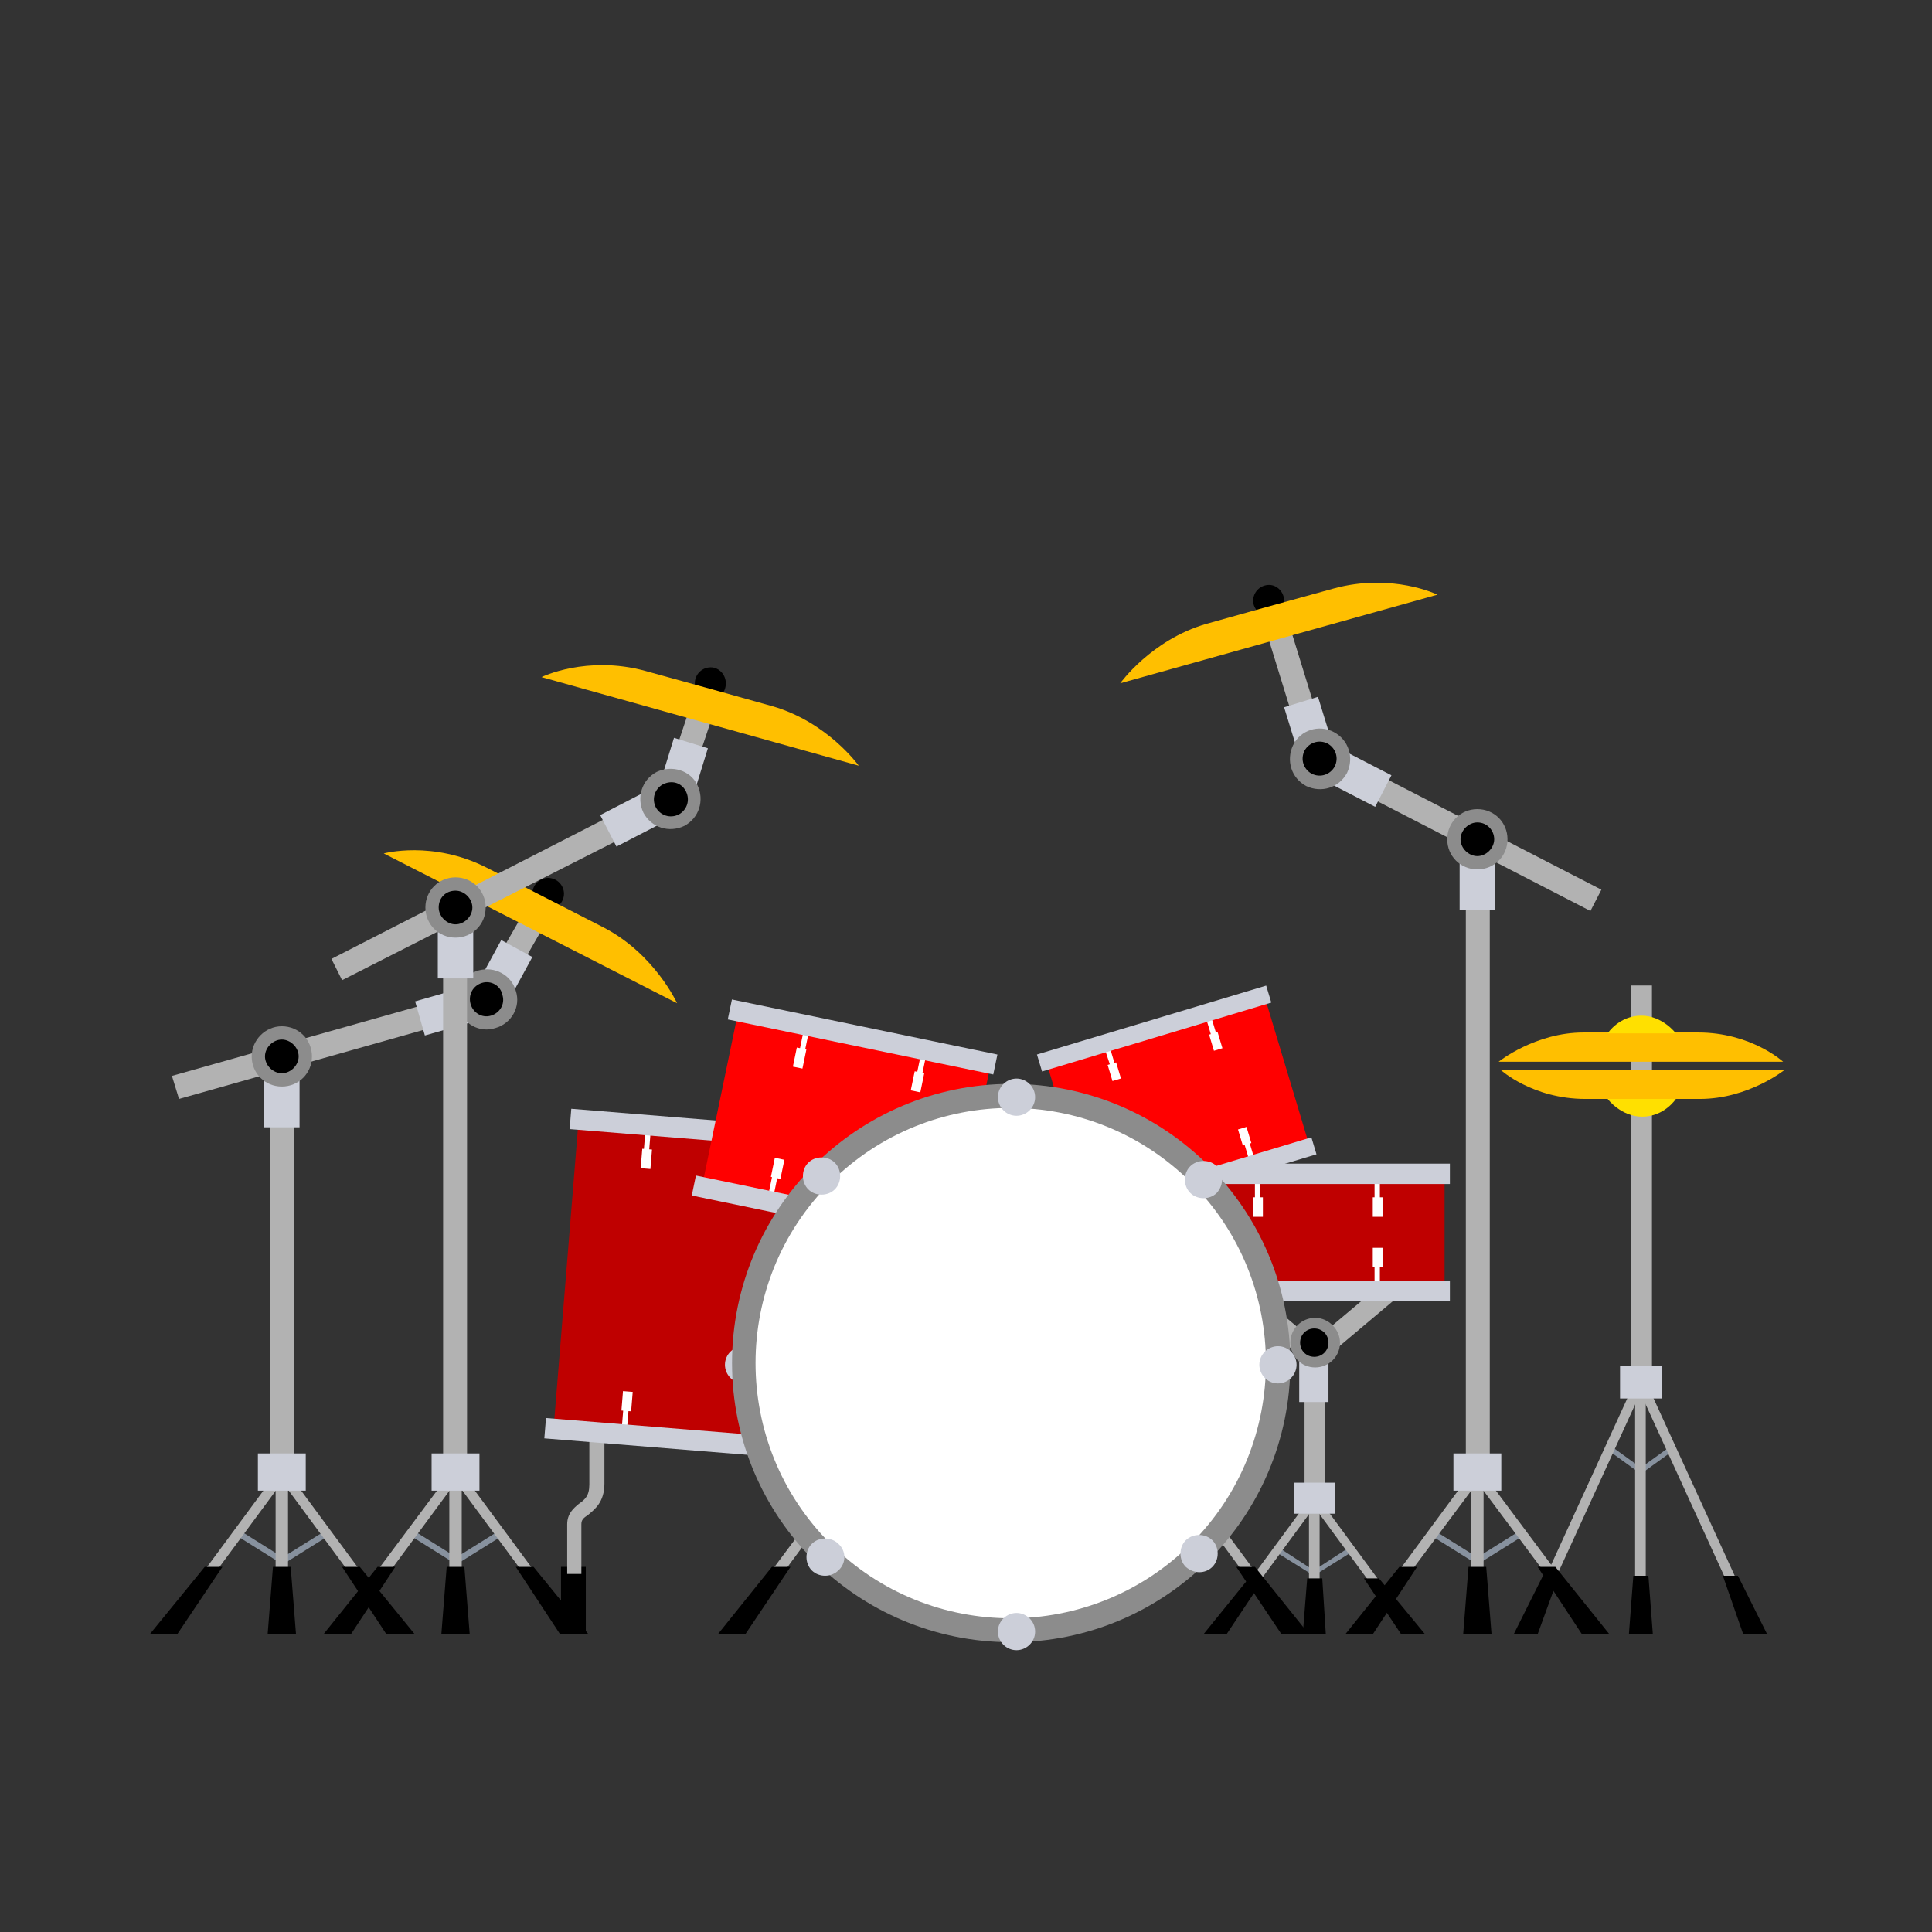 <?xml version="1.0" encoding="utf-8"?>
<!-- Generator: Adobe Illustrator 26.3.1, SVG Export Plug-In . SVG Version: 6.00 Build 0)  -->
<svg version="1.1" id="レイヤー_1" xmlns="http://www.w3.org/2000/svg" xmlns:xlink="http://www.w3.org/1999/xlink" x="0px"
	 y="0px" viewBox="0 0 218 218" enable-background="new 0 0 218 218" xml:space="preserve">
<rect x="0" y="0" width="218" height="218" fill="#333333" stroke="none"/>
<g>
	<rect x="63.3" y="176.8" width="2.8" height="7.6"/>
	<g>
		<g>
			<path fill="#B2B2B2" d="M66.5,155.6v11.9c0,1.3-0.5,1.7-1.2,2.2c-0.6,0.5-1.3,1.1-1.3,2.3v5.6h1.6V172c0-0.5,0.2-0.7,0.8-1.1
				c0.7-0.6,1.8-1.4,1.8-3.5v-11.9H66.5z"/>
		</g>
		<g>
			
				<rect x="61.4" y="130.4" transform="matrix(8.084138e-02 -0.997 0.997 8.084138e-02 -72.466 211.36)" fill="#BF0000" width="33.8" height="29.1"/>
			
				<rect x="71.9" y="128.4" transform="matrix(8.006912e-02 -0.997 0.997 8.006912e-02 -61.134 191.303)" fill="#FFFFFF" width="2.4" height="0.6"/>
			
				<rect x="71.8" y="130.2" transform="matrix(8.146876e-02 -0.997 0.997 8.146876e-02 -63.366 192.792)" fill="#FFFFFF" width="2.2" height="1.1"/>
			
				<rect x="85.3" y="129.5" transform="matrix(8.073913e-02 -0.997 0.997 8.073913e-02 -49.883 205.643)" fill="#FFFFFF" width="2.4" height="0.6"/>
			
				<rect x="85.3" y="131.3" transform="matrix(8.093544e-02 -0.997 0.997 8.093544e-02 -52.042 207.294)" fill="#FFFFFF" width="2.2" height="1.1"/>
			
				<rect x="82.8" y="160.9" transform="matrix(8.156043e-02 -0.997 0.997 8.156043e-02 -83.537 231.799)" fill="#FFFFFF" width="2.4" height="0.6"/>
			
				<rect x="83.1" y="158.7" transform="matrix(8.151726e-02 -0.997 0.997 8.151726e-02 -81.39 230.128)" fill="#FFFFFF" width="2.2" height="1.1"/>
			
				<rect x="69.3" y="159.8" transform="matrix(8.065778e-02 -0.997 0.997 8.065778e-02 -94.767 217.52)" fill="#FFFFFF" width="2.4" height="0.6"/>
			
				<rect x="69.6" y="157.6" transform="matrix(8.063465e-02 -0.997 0.997 8.063465e-02 -92.621 215.845)" fill="#FFFFFF" width="2.2" height="1.1"/>
			
				<rect x="78.4" y="112.2" transform="matrix(8.086842e-02 -0.997 0.997 8.086842e-02 -53.928 196.494)" fill="#CCCFD9" width="2.3" height="30.6"/>
			
				<rect x="75.6" y="147.1" transform="matrix(8.086364e-02 -0.997 0.997 8.086364e-02 -91.351 225.778)" fill="#CCCFD9" width="2.3" height="30.6"/>
		</g>
	</g>
	<g>
		<polygon fill="#87919E" points="188.9,163.6 185.3,166.2 185.3,165.5 188.9,162.9 		"/>
		<polygon fill="#87919E" points="181.4,163.6 185,166.2 185,165.5 181.4,162.9 		"/>
		<rect x="184" y="111.2" fill="#B2B2B2" width="2.4" height="43.4"/>
		<rect x="184.5" y="156.3" fill="#B2B2B2" width="1.2" height="23.6"/>
		<polygon points="186.5,184.4 183.8,184.4 184.3,177.8 186,177.8 		"/>
		<polygon fill="#B2B2B2" points="196.7,179.9 195.5,179.9 184.7,156.3 185.9,156.3 		"/>
		<polygon points="199.4,184.4 196.7,184.4 194.4,177.8 196.1,177.8 		"/>
		<polygon fill="#B2B2B2" points="173.5,179.9 174.7,179.9 185.5,156.3 184.3,156.3 		"/>
		<polygon points="170.8,184.4 173.5,184.4 175.9,177.8 174.1,177.8 		"/>
		<rect x="182.8" y="154.1" fill="#CCCFD9" width="4.7" height="3.7"/>
		<path fill="#FFBF00" d="M169.1,119.8c0,0,4.1-3.3,9.6-3.3c2.9,0,9,0,12.9,0c6,0,9.6,3.3,9.6,3.3H169.1z"/>
		<path fill="#FFE000" d="M181.4,116.6c0,0,1.3-2,3.8-2c2.4,0,3.9,2,3.9,2H181.4z"/>
		<path fill="#FFBF00" d="M201.4,120.7c0,0-4.1,3.3-9.6,3.3c-2.9,0-9,0-12.9,0c-6,0-9.6-3.3-9.6-3.3H201.4z"/>
		<path fill="#FFE000" d="M189.1,124c0,0-1.3,2-3.8,2c-2.4,0-3.9-2-3.9-2H189.1z"/>
	</g>
	<g>
		<g>
			<polygon fill="#87919E" points="152.4,175.2 148.4,177.7 148.4,177.1 152.4,174.5 			"/>
			<polygon fill="#87919E" points="144.1,175.2 148.1,177.7 148.1,177.1 144.1,174.5 			"/>
			<rect x="147.2" y="155.9" fill="#B2B2B2" width="2.3" height="11.9"/>
			
				<rect x="148.1" y="146.7" transform="matrix(0.765 -0.644 0.644 0.765 -58.991 134.025)" fill="#B2B2B2" width="12.1" height="2.3"/>
			
				<rect x="141.3" y="141.8" transform="matrix(0.644 -0.765 0.765 0.644 -62.358 161.717)" fill="#B2B2B2" width="2.3" height="12.1"/>
			<rect x="147.7" y="169.5" fill="#B2B2B2" width="1.2" height="10.6"/>
			<polygon points="149.6,184.4 147,184.4 147.5,178.1 149.2,178.1 			"/>
			<polygon fill="#B2B2B2" points="156.9,180.1 155.7,180.1 147.9,169.5 149.1,169.5 			"/>
			<polygon points="160.8,184.4 158.1,184.4 153.9,178.1 155.6,178.1 			"/>
			<polygon fill="#B2B2B2" points="139.7,180.1 140.9,180.1 148.7,169.5 147.5,169.5 			"/>
			<polygon points="135.8,184.4 138.4,184.4 142.6,178.1 140.9,178.1 			"/>
			<rect x="146" y="167.3" fill="#CCCFD9" width="4.6" height="3.5"/>
			<rect x="146.6" y="152.7" fill="#CCCFD9" width="3.3" height="5.5"/>
			<g>
				<path fill="#8C8C8C" d="M151.2,151.5c0,1.6-1.3,2.8-2.8,2.8c-1.6,0-2.8-1.3-2.8-2.8c0-1.6,1.3-2.8,2.8-2.8
					C149.9,148.7,151.2,150,151.2,151.5z"/>
				<path d="M149.9,151.5c0,0.9-0.7,1.6-1.6,1.6c-0.9,0-1.6-0.7-1.6-1.6c0-0.9,0.7-1.6,1.6-1.6C149.2,149.9,149.9,150.6,149.9,151.5
					z"/>
			</g>
		</g>
		<g>
			<rect x="133.9" y="132.4" fill="#BF0000" width="29.1" height="12.7"/>
			<rect x="141.6" y="133" fill="#FFFFFF" width="0.6" height="2.4"/>
			<rect x="141.4" y="135.1" fill="#FFFFFF" width="1.1" height="2.2"/>
			<rect x="155.1" y="133" fill="#FFFFFF" width="0.6" height="2.4"/>
			<rect x="154.9" y="135.1" fill="#FFFFFF" width="1.1" height="2.2"/>
			<rect x="155.1" y="142.7" fill="#FFFFFF" width="0.6" height="2.4"/>
			<rect x="154.9" y="140.8" fill="#FFFFFF" width="1.1" height="2.2"/>
			<rect x="141.6" y="142.7" fill="#FFFFFF" width="0.6" height="2.4"/>
			<rect x="141.4" y="140.8" fill="#FFFFFF" width="1.1" height="2.2"/>
			<rect x="133" y="131.3" fill="#CCCFD9" width="30.6" height="2.3"/>
			<rect x="133" y="144.5" fill="#CCCFD9" width="30.6" height="2.3"/>
		</g>
	</g>
	<g>
		<polygon fill="#87919E" points="26.9,173.4 31.7,176.4 31.7,175.6 26.9,172.6 		"/>
		<polygon fill="#87919E" points="36.9,173.4 32.1,176.4 32.1,175.6 36.9,172.6 		"/>
		<rect x="30.5" y="124.5" fill="#B2B2B2" width="2.7" height="40"/>
		<rect x="31.1" y="166.6" fill="#B2B2B2" width="1.4" height="12.6"/>
		<polygon points="30.2,184.4 33.4,184.4 32.8,176.8 30.8,176.8 		"/>
		<polygon fill="#B2B2B2" points="21.6,179.2 23,179.2 32.3,166.6 30.9,166.6 		"/>
		<polygon points="16.9,184.4 20,184.4 25.1,176.8 23.1,176.8 		"/>
		<polygon fill="#B2B2B2" points="42.1,179.2 40.7,179.2 31.4,166.6 32.8,166.6 		"/>
		<polygon points="46.8,184.4 43.6,184.4 38.6,176.8 40.6,176.8 		"/>
		<rect x="29.1" y="164" fill="#CCCFD9" width="5.4" height="4.2"/>
		<rect x="29.8" y="120.6" fill="#CCCFD9" width="4" height="6.6"/>
		<polygon fill="#B2B2B2" points="19.4,121.4 20.2,124 50.3,115.5 49.5,112.9 		"/>
		<g>
			<path fill="#8C8C8C" d="M28.4,119.2c0,1.9,1.5,3.4,3.4,3.4c1.9,0,3.4-1.5,3.4-3.4c0-1.9-1.5-3.4-3.4-3.4
				C29.9,115.8,28.4,117.4,28.4,119.2z"/>
			<path d="M29.9,119.2c0,1,0.9,1.9,1.9,1.9c1,0,1.9-0.9,1.9-1.9c0-1-0.9-1.9-1.9-1.9C30.8,117.3,29.9,118.2,29.9,119.2z"/>
		</g>
		
			<rect x="47.2" y="112" transform="matrix(0.962 -0.275 0.275 0.962 -29.366 18.227)" fill="#CCCFD9" width="6.6" height="4"/>
		<polygon fill="#B2B2B2" points="62,103.4 59.6,102.1 55.8,108.7 58.2,110 		"/>
		
			<rect x="53.5" y="107.9" transform="matrix(0.478 -0.878 0.878 0.478 -66.907 107.265)" fill="#CCCFD9" width="6.6" height="4"/>
		<path d="M60.1,100.5c-0.2,0.9,0.4,1.9,1.4,2.1c0.9,0.2,1.9-0.4,2.1-1.4c0.2-0.9-0.4-1.9-1.4-2.1C61.3,98.9,60.3,99.5,60.1,100.5z"
			/>
		<g>
			<path fill="#8C8C8C" d="M54,109.5c-1.8,0.5-2.9,2.4-2.3,4.2c0.5,1.8,2.4,2.9,4.2,2.3c1.8-0.5,2.9-2.4,2.3-4.2
				C57.7,110,55.8,109,54,109.5z"/>
			<path d="M54.4,110.9c-1,0.3-1.6,1.3-1.3,2.4c0.3,1,1.3,1.6,2.3,1.3c1-0.3,1.6-1.3,1.3-2.3C56.5,111.2,55.4,110.6,54.4,110.9z"/>
		</g>
		<path fill="#FFBF00" d="M76.4,113.2c0,0-2.5-5.5-8.2-8.5c-2.9-1.5-9.2-4.7-13.3-6.8c-6.1-3.1-11.6-1.6-11.6-1.6L76.4,113.2z"/>
	</g>
	<g>
		
			<rect x="85.6" y="112.6" transform="matrix(0.203 -0.979 0.979 0.203 -48.415 194.881)" fill="#FF0000" width="19.6" height="29.1"/>
		
			<rect x="89.5" y="117.1" transform="matrix(0.203 -0.979 0.979 0.203 -42.615 182.491)" fill="#FFFFFF" width="2.4" height="0.6"/>
		
			<rect x="89.2" y="118.8" transform="matrix(0.202 -0.979 0.979 0.202 -44.856 183.683)" fill="#FFFFFF" width="2.2" height="1.1"/>
		
			<rect x="102.8" y="119.8" transform="matrix(0.204 -0.979 0.979 0.204 -34.825 197.481)" fill="#FFFFFF" width="2.4" height="0.6"/>
		
			<rect x="102.5" y="121.6" transform="matrix(0.202 -0.979 0.979 0.202 -36.984 198.817)" fill="#FFFFFF" width="2.2" height="1.1"/>
		
			<rect x="99.4" y="136.2" transform="matrix(0.203 -0.979 0.979 0.203 -53.486 207.25)" fill="#FFFFFF" width="2.4" height="0.6"/>
		
			<rect x="99.9" y="134" transform="matrix(0.203 -0.979 0.979 0.203 -51.213 206.129)" fill="#FFFFFF" width="2.2" height="1.1"/>
		
			<rect x="86.2" y="133.4" transform="matrix(0.202 -0.979 0.979 0.202 -61.306 192.229)" fill="#FFFFFF" width="2.4" height="0.6"/>
		
			<rect x="86.7" y="131.2" transform="matrix(0.203 -0.979 0.979 0.203 -59.061 191.043)" fill="#FFFFFF" width="2.2" height="1.1"/>
		
			<rect x="96.2" y="101.6" transform="matrix(0.203 -0.979 0.979 0.203 -36.875 188.584)" fill="#CCCFD9" width="2.3" height="30.6"/>
		
			<rect x="92.1" y="121.5" transform="matrix(0.203 -0.979 0.979 0.203 -59.587 200.398)" fill="#CCCFD9" width="2.3" height="30.6"/>
	</g>
	<g>
		
			<rect x="120.1" y="116.1" transform="matrix(0.958 -0.288 0.288 0.958 -30.306 43.6)" fill="#FF0000" width="25.7" height="17.3"/>
		<polygon fill="#FFFFFF" points="125.8,120.1 125.3,120.3 124.6,118.2 125.2,118.1 		"/>
		
			<rect x="125.2" y="119.9" transform="matrix(0.958 -0.288 0.288 0.958 -29.492 41.353)" fill="#FFFFFF" width="1" height="1.9"/>
		
			<rect x="136.3" y="114.7" transform="matrix(0.958 -0.288 0.288 0.958 -27.533 44.233)" fill="#FFFFFF" width="0.6" height="2.1"/>
		
			<rect x="136.7" y="116.5" transform="matrix(0.958 -0.287 0.287 0.958 -27.963 44.37)" fill="#FFFFFF" width="1" height="1.9"/>
		
			<rect x="140.6" y="128.8" transform="matrix(0.958 -0.288 0.288 0.958 -31.416 46.063)" fill="#FFFFFF" width="0.6" height="2.1"/>
		
			<rect x="139.9" y="127.2" transform="matrix(0.958 -0.288 0.288 0.958 -30.965 45.879)" fill="#FFFFFF" width="1" height="1.9"/>
		<polygon fill="#FFFFFF" points="128.9,132.3 129.4,132.2 130,134.2 129.5,134.4 		"/>
		
			<rect x="128.5" y="130.6" transform="matrix(0.958 -0.287 0.287 0.958 -32.38 42.63)" fill="#FFFFFF" width="1" height="1.9"/>
		
			<rect x="116.7" y="115" transform="matrix(0.958 -0.288 0.288 0.958 -27.913 42.426)" fill="#CCCFD9" width="27" height="2"/>
		
			<rect x="121.8" y="132.1" transform="matrix(0.958 -0.288 0.288 0.958 -32.624 44.633)" fill="#CCCFD9" width="27" height="2"/>
	</g>
	<g>
		<polygon fill="#87919E" points="171.7,173.4 166.9,176.4 166.9,175.6 171.7,172.6 		"/>
		<polygon fill="#87919E" points="161.7,173.4 166.5,176.4 166.5,175.6 161.7,172.6 		"/>
		<rect x="165.4" y="100" fill="#B2B2B2" width="2.7" height="64.6"/>
		<rect x="166" y="166.6" fill="#B2B2B2" width="1.4" height="12.6"/>
		<polygon points="168.3,184.4 165.1,184.4 165.7,176.8 167.7,176.8 		"/>
		<polygon fill="#B2B2B2" points="177,179.2 175.6,179.2 166.2,166.6 167.6,166.6 		"/>
		<polygon points="181.6,184.4 178.5,184.4 173.5,176.8 175.5,176.8 		"/>
		<polygon fill="#B2B2B2" points="156.4,179.2 157.8,179.2 167.2,166.6 165.7,166.6 		"/>
		<polygon points="151.8,184.4 154.9,184.4 159.9,176.8 157.9,176.8 		"/>
		<rect x="164" y="164" fill="#CCCFD9" width="5.4" height="4.2"/>
		<rect x="164.7" y="96.1" fill="#CCCFD9" width="4" height="6.6"/>
		
			<rect x="165.5" y="79.9" transform="matrix(0.458 -0.889 0.889 0.458 6.047 199.633)" fill="#B2B2B2" width="2.7" height="29.9"/>
		<g>
			<path fill="#8C8C8C" d="M170.1,94.7c0,1.9-1.5,3.4-3.4,3.4c-1.9,0-3.4-1.5-3.4-3.4c0-1.9,1.5-3.4,3.4-3.4
				C168.6,91.3,170.1,92.8,170.1,94.7z"/>
			<path d="M168.6,94.7c0,1-0.9,1.9-1.9,1.9c-1,0-1.9-0.9-1.9-1.9c0-1,0.9-1.9,1.9-1.9C167.8,92.8,168.6,93.7,168.6,94.7z"/>
		</g>
		<rect x="151" y="84.5" transform="matrix(0.459 -0.889 0.889 0.459 4.874 183.464)" fill="#CCCFD9" width="4" height="6.6"/>
		
			<rect x="144.3" y="69.6" transform="matrix(0.956 -0.295 0.295 0.956 -15.901 46.315)" fill="#B2B2B2" width="2.7" height="12.5"/>
		
			<rect x="145.7" y="79.1" transform="matrix(0.956 -0.295 0.295 0.956 -17.731 47.168)" fill="#CCCFD9" width="4" height="6.6"/>
		<path d="M144.9,67.8c0,1-0.8,1.7-1.7,1.7c-1,0-1.8-0.8-1.8-1.7c0-1,0.8-1.8,1.8-1.8C144.1,66,144.9,66.8,144.9,67.8z"/>
		<g>
			<path fill="#8C8C8C" d="M150.5,82.6c1.7,0.9,2.3,2.9,1.5,4.6c-0.9,1.7-2.9,2.3-4.6,1.5c-1.7-0.9-2.3-2.9-1.5-4.6
				C146.7,82.4,148.8,81.7,150.5,82.6z"/>
			<path d="M149.8,83.9c0.9,0.5,1.3,1.6,0.8,2.6c-0.5,0.9-1.6,1.3-2.6,0.8c-0.9-0.5-1.3-1.6-0.8-2.6
				C147.7,83.8,148.8,83.4,149.8,83.9z"/>
		</g>
		<path fill="#FFBF00" d="M126.4,77.1c0,0,3.5-4.9,9.7-6.7c3.2-0.9,10-2.8,14.4-4c6.6-1.8,11.7,0.7,11.7,0.7L126.4,77.1z"/>
	</g>
	<g>
		<polygon fill="#87919E" points="46.5,173.4 51.3,176.4 51.3,175.6 46.5,172.6 		"/>
		<polygon fill="#87919E" points="56.5,173.4 51.7,176.4 51.7,175.6 56.5,172.6 		"/>
		<rect x="50" y="107.6" fill="#B2B2B2" width="2.7" height="56.9"/>
		<rect x="50.7" y="166.6" fill="#B2B2B2" width="1.4" height="12.6"/>
		<polygon points="49.8,184.4 53,184.4 52.4,176.8 50.4,176.8 		"/>
		<polygon fill="#B2B2B2" points="41.1,179.2 42.6,179.2 51.9,166.6 50.5,166.6 		"/>
		<polygon points="36.5,184.4 39.6,184.4 44.6,176.8 42.6,176.8 		"/>
		<polygon fill="#B2B2B2" points="61.7,179.2 60.3,179.2 51,166.6 52.4,166.6 		"/>
		<polygon points="66.4,184.4 63.2,184.4 58.2,176.8 60.2,176.8 		"/>
		<rect x="48.7" y="164" fill="#CCCFD9" width="5.4" height="4.2"/>
		<rect x="49.4" y="103.8" fill="#CCCFD9" width="4" height="6.6"/>
		<polygon fill="#B2B2B2" points="37.4,108.2 38.6,110.6 71.7,93.8 70.4,91.3 		"/>
		<g>
			<path fill="#8C8C8C" d="M48,102.4c0,1.9,1.5,3.4,3.4,3.4c1.9,0,3.4-1.5,3.4-3.4c0-1.9-1.5-3.4-3.4-3.4C49.5,99,48,100.5,48,102.4
				z"/>
			<path d="M49.5,102.4c0,1,0.9,1.9,1.9,1.9c1,0,1.9-0.9,1.9-1.9c0-1-0.9-1.9-1.9-1.9C50.3,100.5,49.5,101.3,49.5,102.4z"/>
		</g>
		
			<rect x="68.3" y="90.3" transform="matrix(0.888 -0.459 0.459 0.888 -34.375 43.135)" fill="#CCCFD9" width="6.6" height="4"/>
		<polygon fill="#B2B2B2" points="80.8,79.6 78.2,78.8 75.8,86 78.4,86.8 		"/>
		
			<rect x="73.6" y="85" transform="matrix(0.295 -0.956 0.956 0.295 -28.868 134.849)" fill="#CCCFD9" width="6.6" height="4"/>
		<path d="M78.4,77.1c0,1,0.8,1.8,1.8,1.8c1,0,1.7-0.8,1.7-1.8c0-1-0.8-1.8-1.7-1.8C79.2,75.3,78.4,76.1,78.4,77.1z"/>
		<g>
			<path fill="#8C8C8C" d="M74.1,87.1c-1.7,0.9-2.3,2.9-1.5,4.6c0.9,1.7,2.9,2.3,4.6,1.5c1.7-0.9,2.3-2.9,1.5-4.6
				C77.9,86.9,75.8,86.3,74.1,87.1z"/>
			<path d="M74.8,88.5c-0.9,0.5-1.3,1.6-0.8,2.6c0.5,0.9,1.6,1.3,2.6,0.8c0.9-0.5,1.3-1.6,0.8-2.6C76.9,88.3,75.8,88,74.8,88.5z"/>
		</g>
		<path fill="#FFBF00" d="M96.9,86.4c0,0-3.5-4.9-9.7-6.7c-3.2-0.9-10-2.8-14.4-4c-6.6-1.8-11.7,0.7-11.7,0.7L96.9,86.4z"/>
	</g>
	<path fill="#CCCFD9" d="M83.9,156.1c-1.2,0-2.1-1-2.1-2.1c0-1.2,1-2.1,2.1-2.1c1.2,0,2.1,1,2.1,2.1C86,155.1,85.1,156.1,83.9,156.1
		z"/>
	<g>
		<polygon fill="#B2B2B2" points="85.6,179.2 87.1,179.2 96.4,166.6 95,166.6 		"/>
		<polygon points="81,184.4 84.1,184.4 89.2,176.8 87.1,176.8 		"/>
		<polygon fill="#B2B2B2" points="143,179.2 141.6,179.2 132.3,166.6 133.7,166.6 		"/>
		<polygon points="147.7,184.4 144.6,184.4 139.5,176.8 141.6,176.8 		"/>
		<path fill="#8C8C8C" d="M145.6,153.8c0,17.4-14.1,31.5-31.5,31.5c-17.4,0-31.5-14.1-31.5-31.5c0-17.4,14.1-31.5,31.5-31.5
			C131.5,122.3,145.6,136.4,145.6,153.8z"/>
		
			<ellipse transform="matrix(0.707 -0.707 0.707 0.707 -75.357 125.738)" fill="#FFFFFF" cx="114.1" cy="153.8" rx="28.8" ry="28.8"/>
		<path fill="#CCCFD9" d="M116.8,123.8c0,1.2-1,2.1-2.1,2.1c-1.2,0-2.1-1-2.1-2.1c0-1.2,1-2.1,2.1-2.1
			C115.8,121.7,116.8,122.6,116.8,123.8z"/>
		<path fill="#CCCFD9" d="M116.8,184.1c0,1.2-1,2.1-2.1,2.1c-1.2,0-2.1-1-2.1-2.1c0-1.2,1-2.1,2.1-2.1
			C115.8,182,116.8,182.9,116.8,184.1z"/>
		<path fill="#CCCFD9" d="M144.2,156.1c-1.2,0-2.1-1-2.1-2.1c0-1.2,1-2.1,2.1-2.1c1.2,0,2.1,1,2.1,2.1
			C146.3,155.1,145.4,156.1,144.2,156.1z"/>
		<path fill="#CCCFD9" d="M137.3,134.6c-0.8,0.8-2.2,0.8-3,0c-0.8-0.8-0.8-2.2,0-3c0.8-0.8,2.2-0.8,3,0
			C138.1,132.4,138.1,133.7,137.3,134.6z"/>
		<path fill="#CCCFD9" d="M94.6,177.2c-0.8,0.8-2.2,0.8-3,0c-0.8-0.8-0.8-2.2,0-3c0.8-0.8,2.2-0.8,3,0
			C95.5,175,95.5,176.4,94.6,177.2z"/>
		<path fill="#CCCFD9" d="M133.8,176.8c-0.8-0.8-0.8-2.2,0-3c0.8-0.8,2.2-0.8,3,0c0.8,0.8,0.8,2.2,0,3
			C136,177.6,134.7,177.6,133.8,176.8z"/>
		<path fill="#CCCFD9" d="M91.2,134.2c-0.8-0.8-0.8-2.2,0-3c0.8-0.8,2.2-0.8,3,0c0.8,0.8,0.8,2.2,0,3C93.4,135,92,135,91.2,134.2z"
			/>
	</g>
</g>
</svg>

